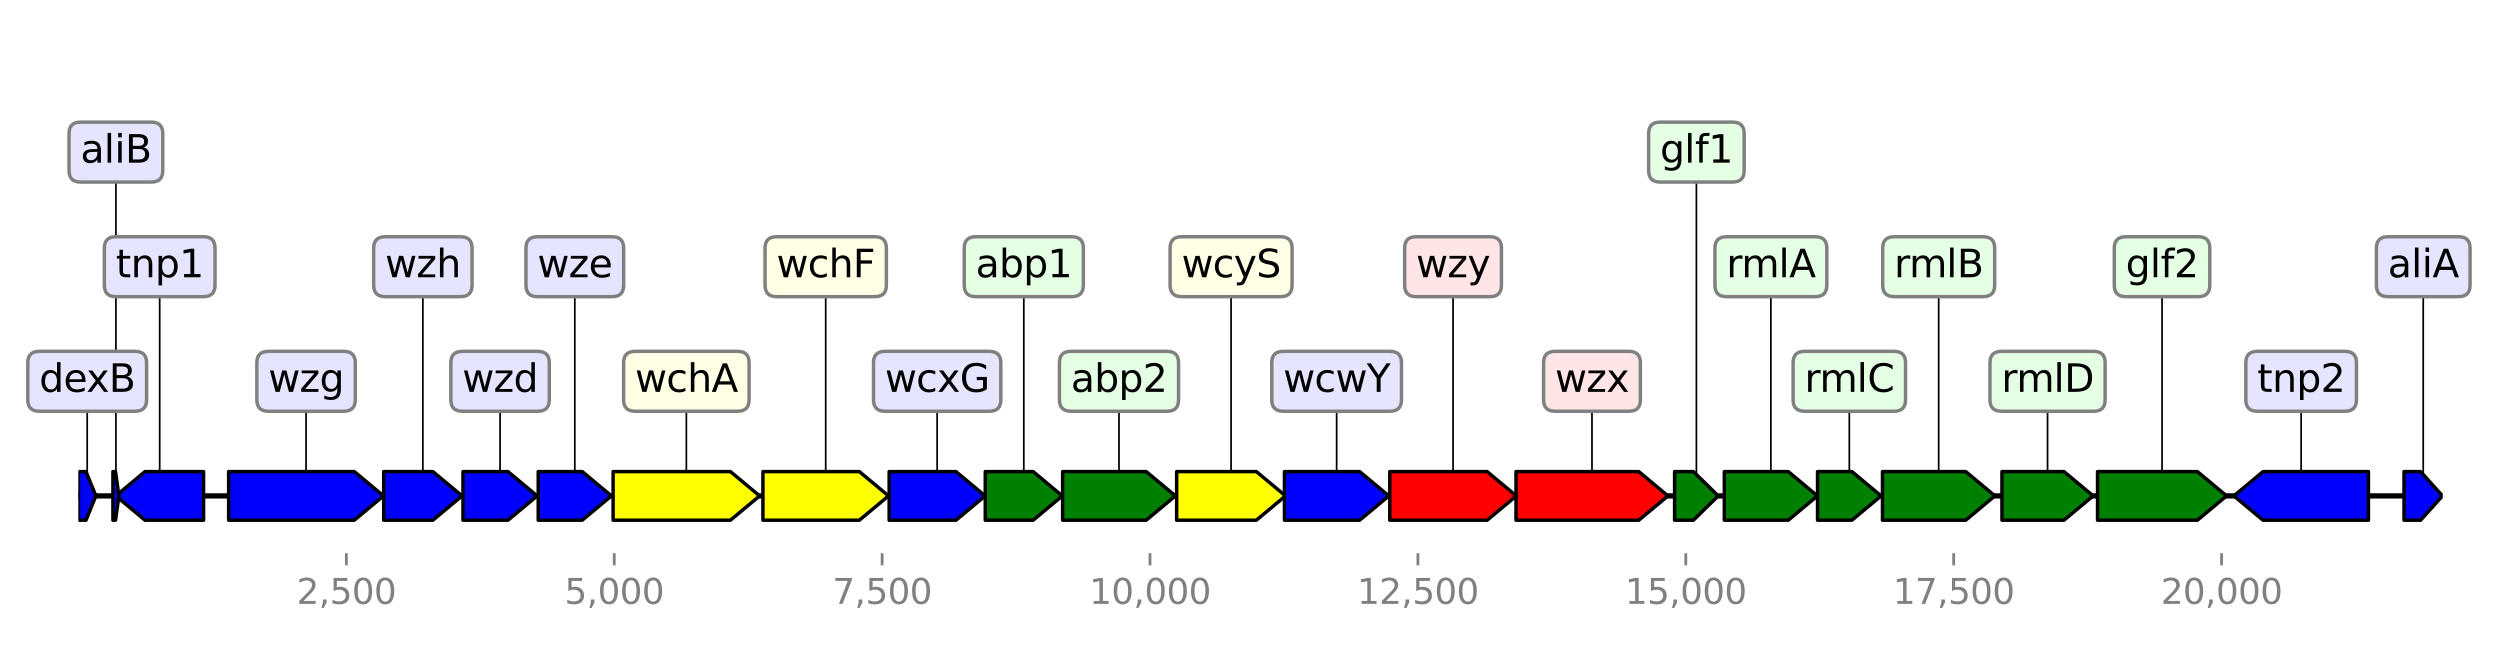 <?xml version="1.0" encoding="utf-8" standalone="no"?>
<!DOCTYPE svg PUBLIC "-//W3C//DTD SVG 1.1//EN"
  "http://www.w3.org/Graphics/SVG/1.1/DTD/svg11.dtd">
<svg height="187.2pt" version="1.1" viewBox="0 0 720 187.2" width="720pt" xmlns="http://www.w3.org/2000/svg" xmlns:xlink="http://www.w3.org/1999/xlink">
 <defs>
  <style type="text/css">*{stroke-linecap:butt;stroke-linejoin:round;}</style>
 </defs>
 <g id="figure_1">
  <g id="patch_1">
   <path d="M 0 187.2 
L 720 187.2 
L 720 0 
L 0 0 
z
" style="fill:#ffffff;"/>
  </g>
  <g id="axes_1">
   <g id="line2d_1">
    <path clip-path="url(#p7dd777d1c7)" d="M 22.604 142.818 
L 703.443 142.818 
" style="fill:none;stroke:#000000;stroke-linecap:square;stroke-width:1.5;"/>
   </g>
   <g id="line2d_2">
    <path clip-path="url(#p7dd777d1c7)" d="M 88.146 109.813 
L 88.146 142.818 
" style="fill:none;stroke:#000000;stroke-linecap:square;stroke-width:0.5;"/>
   </g>
   <g id="line2d_3">
    <path clip-path="url(#p7dd777d1c7)" d="M 458.491 109.813 
L 458.491 142.818 
" style="fill:none;stroke:#000000;stroke-linecap:square;stroke-width:0.5;"/>
   </g>
   <g id="line2d_4">
    <path clip-path="url(#p7dd777d1c7)" d="M 197.671 109.813 
L 197.671 142.818 
" style="fill:none;stroke:#000000;stroke-linecap:square;stroke-width:0.5;"/>
   </g>
   <g id="line2d_5">
    <path clip-path="url(#p7dd777d1c7)" d="M 662.728 109.813 
L 662.728 142.818 
" style="fill:none;stroke:#000000;stroke-linecap:square;stroke-width:0.5;"/>
   </g>
   <g id="line2d_6">
    <path clip-path="url(#p7dd777d1c7)" d="M 622.671 76.809 
L 622.671 142.818 
" style="fill:none;stroke:#000000;stroke-linecap:square;stroke-width:0.5;"/>
   </g>
   <g id="line2d_7">
    <path clip-path="url(#p7dd777d1c7)" d="M 418.48 76.809 
L 418.48 142.818 
" style="fill:none;stroke:#000000;stroke-linecap:square;stroke-width:0.5;"/>
   </g>
   <g id="line2d_8">
    <path clip-path="url(#p7dd777d1c7)" d="M 237.805 76.809 
L 237.805 142.818 
" style="fill:none;stroke:#000000;stroke-linecap:square;stroke-width:0.5;"/>
   </g>
   <g id="line2d_9">
    <path clip-path="url(#p7dd777d1c7)" d="M 322.271 109.813 
L 322.271 142.818 
" style="fill:none;stroke:#000000;stroke-linecap:square;stroke-width:0.5;"/>
   </g>
   <g id="line2d_10">
    <path clip-path="url(#p7dd777d1c7)" d="M 558.341 76.809 
L 558.341 142.818 
" style="fill:none;stroke:#000000;stroke-linecap:square;stroke-width:0.5;"/>
   </g>
   <g id="line2d_11">
    <path clip-path="url(#p7dd777d1c7)" d="M 354.552 76.809 
L 354.552 142.818 
" style="fill:none;stroke:#000000;stroke-linecap:square;stroke-width:0.5;"/>
   </g>
   <g id="line2d_12">
    <path clip-path="url(#p7dd777d1c7)" d="M 384.95 109.813 
L 384.95 142.818 
" style="fill:none;stroke:#000000;stroke-linecap:square;stroke-width:0.5;"/>
   </g>
   <g id="line2d_13">
    <path clip-path="url(#p7dd777d1c7)" d="M 269.901 109.813 
L 269.901 142.818 
" style="fill:none;stroke:#000000;stroke-linecap:square;stroke-width:0.5;"/>
   </g>
   <g id="line2d_14">
    <path clip-path="url(#p7dd777d1c7)" d="M 510.013 76.809 
L 510.013 142.818 
" style="fill:none;stroke:#000000;stroke-linecap:square;stroke-width:0.5;"/>
   </g>
   <g id="line2d_15">
    <path clip-path="url(#p7dd777d1c7)" d="M 589.696 109.813 
L 589.696 142.818 
" style="fill:none;stroke:#000000;stroke-linecap:square;stroke-width:0.5;"/>
   </g>
   <g id="line2d_16">
    <path clip-path="url(#p7dd777d1c7)" d="M 45.99 76.809 
L 45.99 142.818 
" style="fill:none;stroke:#000000;stroke-linecap:square;stroke-width:0.5;"/>
   </g>
   <g id="line2d_17">
    <path clip-path="url(#p7dd777d1c7)" d="M 121.784 76.809 
L 121.784 142.818 
" style="fill:none;stroke:#000000;stroke-linecap:square;stroke-width:0.5;"/>
   </g>
   <g id="line2d_18">
    <path clip-path="url(#p7dd777d1c7)" d="M 294.852 76.809 
L 294.852 142.818 
" style="fill:none;stroke:#000000;stroke-linecap:square;stroke-width:0.5;"/>
   </g>
   <g id="line2d_19">
    <path clip-path="url(#p7dd777d1c7)" d="M 144.019 109.813 
L 144.019 142.818 
" style="fill:none;stroke:#000000;stroke-linecap:square;stroke-width:0.5;"/>
   </g>
   <g id="line2d_20">
    <path clip-path="url(#p7dd777d1c7)" d="M 165.545 76.809 
L 165.545 142.818 
" style="fill:none;stroke:#000000;stroke-linecap:square;stroke-width:0.5;"/>
   </g>
   <g id="line2d_21">
    <path clip-path="url(#p7dd777d1c7)" d="M 532.603 109.813 
L 532.603 142.818 
" style="fill:none;stroke:#000000;stroke-linecap:square;stroke-width:0.5;"/>
   </g>
   <g id="line2d_22">
    <path clip-path="url(#p7dd777d1c7)" d="M 488.565 43.804 
L 488.565 142.818 
" style="fill:none;stroke:#000000;stroke-linecap:square;stroke-width:0.5;"/>
   </g>
   <g id="line2d_23">
    <path clip-path="url(#p7dd777d1c7)" d="M 697.894 76.809 
L 697.894 142.818 
" style="fill:none;stroke:#000000;stroke-linecap:square;stroke-width:0.5;"/>
   </g>
   <g id="line2d_24">
    <path clip-path="url(#p7dd777d1c7)" d="M 25.113 109.813 
L 25.113 142.818 
" style="fill:none;stroke:#000000;stroke-linecap:square;stroke-width:0.5;"/>
   </g>
   <g id="line2d_25">
    <path clip-path="url(#p7dd777d1c7)" d="M 33.383 43.804 
L 33.383 142.818 
" style="fill:none;stroke:#000000;stroke-linecap:square;stroke-width:0.5;"/>
   </g>
   <g id="patch_2">
    <path clip-path="url(#p7dd777d1c7)" d="M 65.849 135.818 
Q 83.945 135.818 102.041 135.818 
L 102.041 135.818 
Q 106.242 139.318 110.443 142.818 
Q 106.242 146.318 102.041 149.818 
L 102.041 149.818 
Q 83.945 149.818 65.849 149.818 
L 65.849 135.818 
z
" style="fill:#0000ff;stroke:#000000;stroke-linecap:round;"/>
   </g>
   <g id="patch_3">
    <path clip-path="url(#p7dd777d1c7)" d="M 436.611 135.818 
Q 454.291 135.818 471.971 135.818 
L 471.971 135.818 
Q 476.171 139.318 480.371 142.818 
Q 476.171 146.318 471.971 149.818 
L 471.971 149.818 
Q 454.291 149.818 436.611 149.818 
L 436.611 135.818 
z
" style="fill:#ff0000;stroke:#000000;stroke-linecap:round;"/>
   </g>
   <g id="patch_4">
    <path clip-path="url(#p7dd777d1c7)" d="M 176.578 135.818 
Q 193.47 135.818 210.362 135.818 
L 210.362 135.818 
Q 214.563 139.318 218.764 142.818 
Q 214.563 146.318 210.362 149.818 
L 210.362 149.818 
Q 193.47 149.818 176.578 149.818 
L 176.578 135.818 
z
" style="fill:#ffff00;stroke:#000000;stroke-linecap:round;"/>
   </g>
   <g id="patch_5">
    <path clip-path="url(#p7dd777d1c7)" d="M 682.109 149.818 
Q 666.927 149.818 651.746 149.818 
L 651.746 149.818 
Q 647.547 146.318 643.347 142.818 
Q 647.547 139.318 651.746 135.818 
L 651.746 135.818 
Q 666.927 135.818 682.109 135.818 
L 682.109 149.818 
z
" style="fill:#0000ff;stroke:#000000;stroke-linecap:round;"/>
   </g>
   <g id="patch_6">
    <path clip-path="url(#p7dd777d1c7)" d="M 604.092 135.818 
Q 618.473 135.818 632.853 135.818 
L 632.853 135.818 
Q 637.051 139.318 641.249 142.818 
Q 637.051 146.318 632.853 149.818 
L 632.853 149.818 
Q 618.473 149.818 604.092 149.818 
L 604.092 135.818 
z
" style="fill:#008000;stroke:#000000;stroke-linecap:round;"/>
   </g>
   <g id="patch_7">
    <path clip-path="url(#p7dd777d1c7)" d="M 400.257 135.818 
Q 414.278 135.818 428.299 135.818 
L 428.299 135.818 
Q 432.501 139.318 436.703 142.818 
Q 432.501 146.318 428.299 149.818 
L 428.299 149.818 
Q 414.278 149.818 400.257 149.818 
L 400.257 135.818 
z
" style="fill:#ff0000;stroke:#000000;stroke-linecap:round;"/>
   </g>
   <g id="patch_8">
    <path clip-path="url(#p7dd777d1c7)" d="M 219.721 135.818 
Q 233.604 135.818 247.488 135.818 
L 247.488 135.818 
Q 251.689 139.318 255.89 142.818 
Q 251.689 146.318 247.488 149.818 
L 247.488 149.818 
Q 233.604 149.818 219.721 149.818 
L 219.721 135.818 
z
" style="fill:#ffff00;stroke:#000000;stroke-linecap:round;"/>
   </g>
   <g id="patch_9">
    <path clip-path="url(#p7dd777d1c7)" d="M 306.039 135.818 
Q 318.073 135.818 330.106 135.818 
L 330.106 135.818 
Q 334.305 139.318 338.504 142.818 
Q 334.305 146.318 330.106 149.818 
L 330.106 149.818 
Q 318.073 149.818 306.039 149.818 
L 306.039 135.818 
z
" style="fill:#008000;stroke:#000000;stroke-linecap:round;"/>
   </g>
   <g id="patch_10">
    <path clip-path="url(#p7dd777d1c7)" d="M 542.155 135.818 
Q 554.143 135.818 566.13 135.818 
L 566.13 135.818 
Q 570.329 139.318 574.528 142.818 
Q 570.329 146.318 566.13 149.818 
L 566.13 149.818 
Q 554.143 149.818 542.155 149.818 
L 542.155 135.818 
z
" style="fill:#008000;stroke:#000000;stroke-linecap:round;"/>
   </g>
   <g id="patch_11">
    <path clip-path="url(#p7dd777d1c7)" d="M 338.875 135.818 
Q 350.351 135.818 361.828 135.818 
L 361.828 135.818 
Q 366.029 139.318 370.229 142.818 
Q 366.029 146.318 361.828 149.818 
L 361.828 149.818 
Q 350.351 149.818 338.875 149.818 
L 338.875 135.818 
z
" style="fill:#ffff00;stroke:#000000;stroke-linecap:round;"/>
   </g>
   <g id="patch_12">
    <path clip-path="url(#p7dd777d1c7)" d="M 369.921 135.818 
Q 380.75 135.818 391.58 135.818 
L 391.58 135.818 
Q 395.78 139.318 399.979 142.818 
Q 395.78 146.318 391.58 149.818 
L 391.58 149.818 
Q 380.75 149.818 369.921 149.818 
L 369.921 135.818 
z
" style="fill:#0000ff;stroke:#000000;stroke-linecap:round;"/>
   </g>
   <g id="patch_13">
    <path clip-path="url(#p7dd777d1c7)" d="M 256.075 135.818 
Q 265.7 135.818 275.325 135.818 
L 275.325 135.818 
Q 279.526 139.318 283.726 142.818 
Q 279.526 146.318 275.325 149.818 
L 275.325 149.818 
Q 265.7 149.818 256.075 149.818 
L 256.075 135.818 
z
" style="fill:#0000ff;stroke:#000000;stroke-linecap:round;"/>
   </g>
   <g id="patch_14">
    <path clip-path="url(#p7dd777d1c7)" d="M 496.604 135.818 
Q 505.815 135.818 515.025 135.818 
L 515.025 135.818 
Q 519.224 139.318 523.422 142.818 
Q 519.224 146.318 515.025 149.818 
L 515.025 149.818 
Q 505.815 149.818 496.604 149.818 
L 496.604 135.818 
z
" style="fill:#008000;stroke:#000000;stroke-linecap:round;"/>
   </g>
   <g id="patch_15">
    <path clip-path="url(#p7dd777d1c7)" d="M 576.565 135.818 
Q 585.495 135.818 594.425 135.818 
L 594.425 135.818 
Q 598.626 139.318 602.827 142.818 
Q 598.626 146.318 594.425 149.818 
L 594.425 149.818 
Q 585.495 149.818 576.565 149.818 
L 576.565 135.818 
z
" style="fill:#008000;stroke:#000000;stroke-linecap:round;"/>
   </g>
   <g id="patch_16">
    <path clip-path="url(#p7dd777d1c7)" d="M 58.628 149.818 
Q 50.191 149.818 41.754 149.818 
L 41.754 149.818 
Q 37.553 146.318 33.353 142.818 
Q 37.553 139.318 41.754 135.818 
L 41.754 135.818 
Q 50.191 135.818 58.628 135.818 
L 58.628 149.818 
z
" style="fill:#0000ff;stroke:#000000;stroke-linecap:round;"/>
   </g>
   <g id="patch_17">
    <path clip-path="url(#p7dd777d1c7)" d="M 110.505 135.818 
Q 117.583 135.818 124.662 135.818 
L 124.662 135.818 
Q 128.863 139.318 133.064 142.818 
Q 128.863 146.318 124.662 149.818 
L 124.662 149.818 
Q 117.583 149.818 110.505 149.818 
L 110.505 135.818 
z
" style="fill:#0000ff;stroke:#000000;stroke-linecap:round;"/>
   </g>
   <g id="patch_18">
    <path clip-path="url(#p7dd777d1c7)" d="M 283.757 135.818 
Q 290.652 135.818 297.547 135.818 
L 297.547 135.818 
Q 301.746 139.318 305.946 142.818 
Q 301.746 146.318 297.547 149.818 
L 297.547 149.818 
Q 290.652 149.818 283.757 149.818 
L 283.757 135.818 
z
" style="fill:#008000;stroke:#000000;stroke-linecap:round;"/>
   </g>
   <g id="patch_19">
    <path clip-path="url(#p7dd777d1c7)" d="M 133.342 135.818 
Q 139.818 135.818 146.295 135.818 
L 146.295 135.818 
Q 150.496 139.318 154.697 142.818 
Q 150.496 146.318 146.295 149.818 
L 146.295 149.818 
Q 139.818 149.818 133.342 149.818 
L 133.342 135.818 
z
" style="fill:#0000ff;stroke:#000000;stroke-linecap:round;"/>
   </g>
   <g id="patch_20">
    <path clip-path="url(#p7dd777d1c7)" d="M 155.006 135.818 
Q 161.344 135.818 167.683 135.818 
L 167.683 135.818 
Q 171.883 139.318 176.084 142.818 
Q 171.883 146.318 167.683 149.818 
L 167.683 149.818 
Q 161.344 149.818 155.006 149.818 
L 155.006 135.818 
z
" style="fill:#0000ff;stroke:#000000;stroke-linecap:round;"/>
   </g>
   <g id="patch_21">
    <path clip-path="url(#p7dd777d1c7)" d="M 523.453 135.818 
Q 528.401 135.818 533.349 135.818 
L 533.349 135.818 
Q 537.552 139.318 541.754 142.818 
Q 537.552 146.318 533.349 149.818 
L 533.349 149.818 
Q 528.401 149.818 523.453 149.818 
L 523.453 135.818 
z
" style="fill:#008000;stroke:#000000;stroke-linecap:round;"/>
   </g>
   <g id="patch_22">
    <path clip-path="url(#p7dd777d1c7)" d="M 482.285 135.818 
Q 484.991 135.818 487.697 135.818 
L 487.697 135.818 
Q 491.271 139.318 494.845 142.818 
Q 491.271 146.318 487.697 149.818 
L 487.697 149.818 
Q 484.991 149.818 482.285 149.818 
L 482.285 135.818 
z
" style="fill:#008000;stroke:#000000;stroke-linecap:round;"/>
   </g>
   <g id="patch_23">
    <path clip-path="url(#p7dd777d1c7)" d="M 692.354 135.818 
Q 694.741 135.818 697.128 135.818 
L 697.128 135.818 
Q 700.281 139.318 703.433 142.818 
Q 700.281 146.318 697.128 149.818 
L 697.128 149.818 
Q 694.741 149.818 692.354 149.818 
L 692.354 135.818 
z
" style="fill:#0000ff;stroke:#000000;stroke-linecap:round;"/>
   </g>
   <g id="patch_24">
    <path clip-path="url(#p7dd777d1c7)" d="M 22.613 135.818 
Q 23.689 135.818 24.766 135.818 
L 24.766 135.818 
Q 26.189 139.318 27.612 142.818 
Q 26.189 146.318 24.766 149.818 
L 24.766 149.818 
Q 23.689 149.818 22.613 149.818 
L 22.613 135.818 
z
" style="fill:#0000ff;stroke:#000000;stroke-linecap:round;"/>
   </g>
   <g id="patch_25">
    <path clip-path="url(#p7dd777d1c7)" d="M 32.519 135.818 
Q 32.892 135.818 33.265 135.818 
L 33.265 135.818 
Q 33.756 139.318 34.247 142.818 
Q 33.756 146.318 33.265 149.818 
L 33.265 149.818 
Q 32.892 149.818 32.519 149.818 
L 32.519 135.818 
z
" style="fill:#0000ff;stroke:#000000;stroke-linecap:round;"/>
   </g>
   <g id="matplotlib.axis_1">
    <g id="xtick_1">
     <g id="line2d_26">
      <defs>
       <path d="M 0 0 
L 0 3.5 
" id="me1681e79aa" style="stroke:#808080;stroke-width:0.8;"/>
      </defs>
      <g>
       <use style="fill:#808080;stroke:#808080;stroke-width:0.8;" x="99.75" xlink:href="#me1681e79aa" y="159.32"/>
      </g>
     </g>
     <g id="text_1">
      <!-- 2,500 -->
      <g style="fill:#808080;" transform="translate(85.435 173.918)scale(0.1 -0.1)">
       <defs>
        <path d="M 1228 531 
L 3431 531 
L 3431 0 
L 469 0 
L 469 531 
Q 828 903 1448 1529 
Q 2069 2156 2228 2338 
Q 2531 2678 2651 2914 
Q 2772 3150 2772 3378 
Q 2772 3750 2511 3984 
Q 2250 4219 1831 4219 
Q 1534 4219 1204 4116 
Q 875 4013 500 3803 
L 500 4441 
Q 881 4594 1212 4672 
Q 1544 4750 1819 4750 
Q 2544 4750 2975 4387 
Q 3406 4025 3406 3419 
Q 3406 3131 3298 2873 
Q 3191 2616 2906 2266 
Q 2828 2175 2409 1742 
Q 1991 1309 1228 531 
z
" id="DejaVuSans-32" transform="scale(0.016)"/>
        <path d="M 750 794 
L 1409 794 
L 1409 256 
L 897 -744 
L 494 -744 
L 750 256 
L 750 794 
z
" id="DejaVuSans-2c" transform="scale(0.016)"/>
        <path d="M 691 4666 
L 3169 4666 
L 3169 4134 
L 1269 4134 
L 1269 2991 
Q 1406 3038 1543 3061 
Q 1681 3084 1819 3084 
Q 2600 3084 3056 2656 
Q 3513 2228 3513 1497 
Q 3513 744 3044 326 
Q 2575 -91 1722 -91 
Q 1428 -91 1123 -41 
Q 819 9 494 109 
L 494 744 
Q 775 591 1075 516 
Q 1375 441 1709 441 
Q 2250 441 2565 725 
Q 2881 1009 2881 1497 
Q 2881 1984 2565 2268 
Q 2250 2553 1709 2553 
Q 1456 2553 1204 2497 
Q 953 2441 691 2322 
L 691 4666 
z
" id="DejaVuSans-35" transform="scale(0.016)"/>
        <path d="M 2034 4250 
Q 1547 4250 1301 3770 
Q 1056 3291 1056 2328 
Q 1056 1369 1301 889 
Q 1547 409 2034 409 
Q 2525 409 2770 889 
Q 3016 1369 3016 2328 
Q 3016 3291 2770 3770 
Q 2525 4250 2034 4250 
z
M 2034 4750 
Q 2819 4750 3233 4129 
Q 3647 3509 3647 2328 
Q 3647 1150 3233 529 
Q 2819 -91 2034 -91 
Q 1250 -91 836 529 
Q 422 1150 422 2328 
Q 422 3509 836 4129 
Q 1250 4750 2034 4750 
z
" id="DejaVuSans-30" transform="scale(0.016)"/>
       </defs>
       <use xlink:href="#DejaVuSans-32"/>
       <use x="63.623" xlink:href="#DejaVuSans-2c"/>
       <use x="95.41" xlink:href="#DejaVuSans-35"/>
       <use x="159.033" xlink:href="#DejaVuSans-30"/>
       <use x="222.656" xlink:href="#DejaVuSans-30"/>
      </g>
     </g>
    </g>
    <g id="xtick_2">
     <g id="line2d_27">
      <g>
       <use style="fill:#808080;stroke:#808080;stroke-width:0.8;" x="176.902" xlink:href="#me1681e79aa" y="159.32"/>
      </g>
     </g>
     <g id="text_2">
      <!-- 5,000 -->
      <g style="fill:#808080;" transform="translate(162.588 173.918)scale(0.1 -0.1)">
       <use xlink:href="#DejaVuSans-35"/>
       <use x="63.623" xlink:href="#DejaVuSans-2c"/>
       <use x="95.41" xlink:href="#DejaVuSans-30"/>
       <use x="159.033" xlink:href="#DejaVuSans-30"/>
       <use x="222.656" xlink:href="#DejaVuSans-30"/>
      </g>
     </g>
    </g>
    <g id="xtick_3">
     <g id="line2d_28">
      <g>
       <use style="fill:#808080;stroke:#808080;stroke-width:0.8;" x="254.054" xlink:href="#me1681e79aa" y="159.32"/>
      </g>
     </g>
     <g id="text_3">
      <!-- 7,500 -->
      <g style="fill:#808080;" transform="translate(239.74 173.918)scale(0.1 -0.1)">
       <defs>
        <path d="M 525 4666 
L 3525 4666 
L 3525 4397 
L 1831 0 
L 1172 0 
L 2766 4134 
L 525 4134 
L 525 4666 
z
" id="DejaVuSans-37" transform="scale(0.016)"/>
       </defs>
       <use xlink:href="#DejaVuSans-37"/>
       <use x="63.623" xlink:href="#DejaVuSans-2c"/>
       <use x="95.41" xlink:href="#DejaVuSans-35"/>
       <use x="159.033" xlink:href="#DejaVuSans-30"/>
       <use x="222.656" xlink:href="#DejaVuSans-30"/>
      </g>
     </g>
    </g>
    <g id="xtick_4">
     <g id="line2d_29">
      <g>
       <use style="fill:#808080;stroke:#808080;stroke-width:0.8;" x="331.206" xlink:href="#me1681e79aa" y="159.32"/>
      </g>
     </g>
     <g id="text_4">
      <!-- 10,000 -->
      <g style="fill:#808080;" transform="translate(313.71 173.918)scale(0.1 -0.1)">
       <defs>
        <path d="M 794 531 
L 1825 531 
L 1825 4091 
L 703 3866 
L 703 4441 
L 1819 4666 
L 2450 4666 
L 2450 531 
L 3481 531 
L 3481 0 
L 794 0 
L 794 531 
z
" id="DejaVuSans-31" transform="scale(0.016)"/>
       </defs>
       <use xlink:href="#DejaVuSans-31"/>
       <use x="63.623" xlink:href="#DejaVuSans-30"/>
       <use x="127.246" xlink:href="#DejaVuSans-2c"/>
       <use x="159.033" xlink:href="#DejaVuSans-30"/>
       <use x="222.656" xlink:href="#DejaVuSans-30"/>
       <use x="286.279" xlink:href="#DejaVuSans-30"/>
      </g>
     </g>
    </g>
    <g id="xtick_5">
     <g id="line2d_30">
      <g>
       <use style="fill:#808080;stroke:#808080;stroke-width:0.8;" x="408.358" xlink:href="#me1681e79aa" y="159.32"/>
      </g>
     </g>
     <g id="text_5">
      <!-- 12,500 -->
      <g style="fill:#808080;" transform="translate(390.862 173.918)scale(0.1 -0.1)">
       <use xlink:href="#DejaVuSans-31"/>
       <use x="63.623" xlink:href="#DejaVuSans-32"/>
       <use x="127.246" xlink:href="#DejaVuSans-2c"/>
       <use x="159.033" xlink:href="#DejaVuSans-35"/>
       <use x="222.656" xlink:href="#DejaVuSans-30"/>
       <use x="286.279" xlink:href="#DejaVuSans-30"/>
      </g>
     </g>
    </g>
    <g id="xtick_6">
     <g id="line2d_31">
      <g>
       <use style="fill:#808080;stroke:#808080;stroke-width:0.8;" x="485.51" xlink:href="#me1681e79aa" y="159.32"/>
      </g>
     </g>
     <g id="text_6">
      <!-- 15,000 -->
      <g style="fill:#808080;" transform="translate(468.014 173.918)scale(0.1 -0.1)">
       <use xlink:href="#DejaVuSans-31"/>
       <use x="63.623" xlink:href="#DejaVuSans-35"/>
       <use x="127.246" xlink:href="#DejaVuSans-2c"/>
       <use x="159.033" xlink:href="#DejaVuSans-30"/>
       <use x="222.656" xlink:href="#DejaVuSans-30"/>
       <use x="286.279" xlink:href="#DejaVuSans-30"/>
      </g>
     </g>
    </g>
    <g id="xtick_7">
     <g id="line2d_32">
      <g>
       <use style="fill:#808080;stroke:#808080;stroke-width:0.8;" x="562.662" xlink:href="#me1681e79aa" y="159.32"/>
      </g>
     </g>
     <g id="text_7">
      <!-- 17,500 -->
      <g style="fill:#808080;" transform="translate(545.166 173.918)scale(0.1 -0.1)">
       <use xlink:href="#DejaVuSans-31"/>
       <use x="63.623" xlink:href="#DejaVuSans-37"/>
       <use x="127.246" xlink:href="#DejaVuSans-2c"/>
       <use x="159.033" xlink:href="#DejaVuSans-35"/>
       <use x="222.656" xlink:href="#DejaVuSans-30"/>
       <use x="286.279" xlink:href="#DejaVuSans-30"/>
      </g>
     </g>
    </g>
    <g id="xtick_8">
     <g id="line2d_33">
      <g>
       <use style="fill:#808080;stroke:#808080;stroke-width:0.8;" x="639.814" xlink:href="#me1681e79aa" y="159.32"/>
      </g>
     </g>
     <g id="text_8">
      <!-- 20,000 -->
      <g style="fill:#808080;" transform="translate(622.319 173.918)scale(0.1 -0.1)">
       <use xlink:href="#DejaVuSans-32"/>
       <use x="63.623" xlink:href="#DejaVuSans-30"/>
       <use x="127.246" xlink:href="#DejaVuSans-2c"/>
       <use x="159.033" xlink:href="#DejaVuSans-30"/>
       <use x="222.656" xlink:href="#DejaVuSans-30"/>
       <use x="286.279" xlink:href="#DejaVuSans-30"/>
      </g>
     </g>
    </g>
   </g>
   <g id="linkto_wzg">
    <g id="patch_26">
     <a xlink:href="wzg">
      <path d="M 77.27 118.436 
L 99.022 118.436 
Q 102.322 118.436 102.322 115.136 
L 102.322 104.49 
Q 102.322 101.19 99.022 101.19 
L 77.27 101.19 
Q 73.97 101.19 73.97 104.49 
L 73.97 115.136 
Q 73.97 118.436 77.27 118.436 
z
" style="fill:#e5e5ff;stroke:#808080;stroke-linejoin:miter;"/>
     </a>
    </g>
    <!-- wzg -->
    <g transform="translate(77.27 112.849)scale(0.11 -0.11)">
     <defs>
      <path d="M 269 3500 
L 844 3500 
L 1563 769 
L 2278 3500 
L 2956 3500 
L 3675 769 
L 4391 3500 
L 4966 3500 
L 4050 0 
L 3372 0 
L 2619 2869 
L 1863 0 
L 1184 0 
L 269 3500 
z
" id="DejaVuSans-77" transform="scale(0.016)"/>
      <path d="M 353 3500 
L 3084 3500 
L 3084 2975 
L 922 459 
L 3084 459 
L 3084 0 
L 275 0 
L 275 525 
L 2438 3041 
L 353 3041 
L 353 3500 
z
" id="DejaVuSans-7a" transform="scale(0.016)"/>
      <path d="M 2906 1791 
Q 2906 2416 2648 2759 
Q 2391 3103 1925 3103 
Q 1463 3103 1205 2759 
Q 947 2416 947 1791 
Q 947 1169 1205 825 
Q 1463 481 1925 481 
Q 2391 481 2648 825 
Q 2906 1169 2906 1791 
z
M 3481 434 
Q 3481 -459 3084 -895 
Q 2688 -1331 1869 -1331 
Q 1566 -1331 1297 -1286 
Q 1028 -1241 775 -1147 
L 775 -588 
Q 1028 -725 1275 -790 
Q 1522 -856 1778 -856 
Q 2344 -856 2625 -561 
Q 2906 -266 2906 331 
L 2906 616 
Q 2728 306 2450 153 
Q 2172 0 1784 0 
Q 1141 0 747 490 
Q 353 981 353 1791 
Q 353 2603 747 3093 
Q 1141 3584 1784 3584 
Q 2172 3584 2450 3431 
Q 2728 3278 2906 2969 
L 2906 3500 
L 3481 3500 
L 3481 434 
z
" id="DejaVuSans-67" transform="scale(0.016)"/>
     </defs>
     <use xlink:href="#DejaVuSans-77"/>
     <use x="81.787" xlink:href="#DejaVuSans-7a"/>
     <use x="134.277" xlink:href="#DejaVuSans-67"/>
    </g>
   </g>
   <g id="linkto_wzx">
    <g id="patch_27">
     <a xlink:href="wzx">
      <path d="M 447.851 118.436 
L 469.131 118.436 
Q 472.431 118.436 472.431 115.136 
L 472.431 104.49 
Q 472.431 101.19 469.131 101.19 
L 447.851 101.19 
Q 444.551 101.19 444.551 104.49 
L 444.551 115.136 
Q 444.551 118.436 447.851 118.436 
z
" style="fill:#ffe5e5;stroke:#808080;stroke-linejoin:miter;"/>
     </a>
    </g>
    <!-- wzx -->
    <g transform="translate(447.851 112.849)scale(0.11 -0.11)">
     <defs>
      <path d="M 3513 3500 
L 2247 1797 
L 3578 0 
L 2900 0 
L 1881 1375 
L 863 0 
L 184 0 
L 1544 1831 
L 300 3500 
L 978 3500 
L 1906 2253 
L 2834 3500 
L 3513 3500 
z
" id="DejaVuSans-78" transform="scale(0.016)"/>
     </defs>
     <use xlink:href="#DejaVuSans-77"/>
     <use x="81.787" xlink:href="#DejaVuSans-7a"/>
     <use x="134.277" xlink:href="#DejaVuSans-78"/>
    </g>
   </g>
   <g id="linkto_wchA">
    <g id="patch_28">
     <a xlink:href="wchA">
      <path d="M 182.901 118.436 
L 212.441 118.436 
Q 215.741 118.436 215.741 115.136 
L 215.741 104.49 
Q 215.741 101.19 212.441 101.19 
L 182.901 101.19 
Q 179.601 101.19 179.601 104.49 
L 179.601 115.136 
Q 179.601 118.436 182.901 118.436 
z
" style="fill:#ffffe5;stroke:#808080;stroke-linejoin:miter;"/>
     </a>
    </g>
    <!-- wchA -->
    <g transform="translate(182.901 112.849)scale(0.11 -0.11)">
     <defs>
      <path d="M 3122 3366 
L 3122 2828 
Q 2878 2963 2633 3030 
Q 2388 3097 2138 3097 
Q 1578 3097 1268 2742 
Q 959 2388 959 1747 
Q 959 1106 1268 751 
Q 1578 397 2138 397 
Q 2388 397 2633 464 
Q 2878 531 3122 666 
L 3122 134 
Q 2881 22 2623 -34 
Q 2366 -91 2075 -91 
Q 1284 -91 818 406 
Q 353 903 353 1747 
Q 353 2603 823 3093 
Q 1294 3584 2113 3584 
Q 2378 3584 2631 3529 
Q 2884 3475 3122 3366 
z
" id="DejaVuSans-63" transform="scale(0.016)"/>
      <path d="M 3513 2113 
L 3513 0 
L 2938 0 
L 2938 2094 
Q 2938 2591 2744 2837 
Q 2550 3084 2163 3084 
Q 1697 3084 1428 2787 
Q 1159 2491 1159 1978 
L 1159 0 
L 581 0 
L 581 4863 
L 1159 4863 
L 1159 2956 
Q 1366 3272 1645 3428 
Q 1925 3584 2291 3584 
Q 2894 3584 3203 3211 
Q 3513 2838 3513 2113 
z
" id="DejaVuSans-68" transform="scale(0.016)"/>
      <path d="M 2188 4044 
L 1331 1722 
L 3047 1722 
L 2188 4044 
z
M 1831 4666 
L 2547 4666 
L 4325 0 
L 3669 0 
L 3244 1197 
L 1141 1197 
L 716 0 
L 50 0 
L 1831 4666 
z
" id="DejaVuSans-41" transform="scale(0.016)"/>
     </defs>
     <use xlink:href="#DejaVuSans-77"/>
     <use x="81.787" xlink:href="#DejaVuSans-63"/>
     <use x="136.768" xlink:href="#DejaVuSans-68"/>
     <use x="200.146" xlink:href="#DejaVuSans-41"/>
    </g>
   </g>
   <g id="linkto_tnp2">
    <g id="patch_29">
     <a xlink:href="tnp2">
      <path d="M 650.095 118.436 
L 675.361 118.436 
Q 678.661 118.436 678.661 115.136 
L 678.661 104.49 
Q 678.661 101.19 675.361 101.19 
L 650.095 101.19 
Q 646.795 101.19 646.795 104.49 
L 646.795 115.136 
Q 646.795 118.436 650.095 118.436 
z
" style="fill:#e5e5ff;stroke:#808080;stroke-linejoin:miter;"/>
     </a>
    </g>
    <!-- tnp2 -->
    <g transform="translate(650.095 112.849)scale(0.11 -0.11)">
     <defs>
      <path d="M 1172 4494 
L 1172 3500 
L 2356 3500 
L 2356 3053 
L 1172 3053 
L 1172 1153 
Q 1172 725 1289 603 
Q 1406 481 1766 481 
L 2356 481 
L 2356 0 
L 1766 0 
Q 1100 0 847 248 
Q 594 497 594 1153 
L 594 3053 
L 172 3053 
L 172 3500 
L 594 3500 
L 594 4494 
L 1172 4494 
z
" id="DejaVuSans-74" transform="scale(0.016)"/>
      <path d="M 3513 2113 
L 3513 0 
L 2938 0 
L 2938 2094 
Q 2938 2591 2744 2837 
Q 2550 3084 2163 3084 
Q 1697 3084 1428 2787 
Q 1159 2491 1159 1978 
L 1159 0 
L 581 0 
L 581 3500 
L 1159 3500 
L 1159 2956 
Q 1366 3272 1645 3428 
Q 1925 3584 2291 3584 
Q 2894 3584 3203 3211 
Q 3513 2838 3513 2113 
z
" id="DejaVuSans-6e" transform="scale(0.016)"/>
      <path d="M 1159 525 
L 1159 -1331 
L 581 -1331 
L 581 3500 
L 1159 3500 
L 1159 2969 
Q 1341 3281 1617 3432 
Q 1894 3584 2278 3584 
Q 2916 3584 3314 3078 
Q 3713 2572 3713 1747 
Q 3713 922 3314 415 
Q 2916 -91 2278 -91 
Q 1894 -91 1617 61 
Q 1341 213 1159 525 
z
M 3116 1747 
Q 3116 2381 2855 2742 
Q 2594 3103 2138 3103 
Q 1681 3103 1420 2742 
Q 1159 2381 1159 1747 
Q 1159 1113 1420 752 
Q 1681 391 2138 391 
Q 2594 391 2855 752 
Q 3116 1113 3116 1747 
z
" id="DejaVuSans-70" transform="scale(0.016)"/>
     </defs>
     <use xlink:href="#DejaVuSans-74"/>
     <use x="39.209" xlink:href="#DejaVuSans-6e"/>
     <use x="102.588" xlink:href="#DejaVuSans-70"/>
     <use x="166.064" xlink:href="#DejaVuSans-32"/>
    </g>
   </g>
   <g id="linkto_glf2">
    <g id="patch_30">
     <a xlink:href="glf2">
      <path d="M 612.215 85.432 
L 633.126 85.432 
Q 636.426 85.432 636.426 82.132 
L 636.426 71.486 
Q 636.426 68.186 633.126 68.186 
L 612.215 68.186 
Q 608.915 68.186 608.915 71.486 
L 608.915 82.132 
Q 608.915 85.432 612.215 85.432 
z
" style="fill:#e5ffe5;stroke:#808080;stroke-linejoin:miter;"/>
     </a>
    </g>
    <!-- glf2 -->
    <g transform="translate(612.215 79.844)scale(0.11 -0.11)">
     <defs>
      <path d="M 603 4863 
L 1178 4863 
L 1178 0 
L 603 0 
L 603 4863 
z
" id="DejaVuSans-6c" transform="scale(0.016)"/>
      <path d="M 2375 4863 
L 2375 4384 
L 1825 4384 
Q 1516 4384 1395 4259 
Q 1275 4134 1275 3809 
L 1275 3500 
L 2222 3500 
L 2222 3053 
L 1275 3053 
L 1275 0 
L 697 0 
L 697 3053 
L 147 3053 
L 147 3500 
L 697 3500 
L 697 3744 
Q 697 4328 969 4595 
Q 1241 4863 1831 4863 
L 2375 4863 
z
" id="DejaVuSans-66" transform="scale(0.016)"/>
     </defs>
     <use xlink:href="#DejaVuSans-67"/>
     <use x="63.477" xlink:href="#DejaVuSans-6c"/>
     <use x="91.26" xlink:href="#DejaVuSans-66"/>
     <use x="126.465" xlink:href="#DejaVuSans-32"/>
    </g>
   </g>
   <g id="linkto_wzy">
    <g id="patch_31">
     <a xlink:href="wzy">
      <path d="M 407.84 85.432 
L 429.12 85.432 
Q 432.42 85.432 432.42 82.132 
L 432.42 71.486 
Q 432.42 68.186 429.12 68.186 
L 407.84 68.186 
Q 404.54 68.186 404.54 71.486 
L 404.54 82.132 
Q 404.54 85.432 407.84 85.432 
z
" style="fill:#ffe5e5;stroke:#808080;stroke-linejoin:miter;"/>
     </a>
    </g>
    <!-- wzy -->
    <g transform="translate(407.84 79.844)scale(0.11 -0.11)">
     <defs>
      <path d="M 2059 -325 
Q 1816 -950 1584 -1140 
Q 1353 -1331 966 -1331 
L 506 -1331 
L 506 -850 
L 844 -850 
Q 1081 -850 1212 -737 
Q 1344 -625 1503 -206 
L 1606 56 
L 191 3500 
L 800 3500 
L 1894 763 
L 2988 3500 
L 3597 3500 
L 2059 -325 
z
" id="DejaVuSans-79" transform="scale(0.016)"/>
     </defs>
     <use xlink:href="#DejaVuSans-77"/>
     <use x="81.787" xlink:href="#DejaVuSans-7a"/>
     <use x="134.277" xlink:href="#DejaVuSans-79"/>
    </g>
   </g>
   <g id="linkto_wchF">
    <g id="patch_32">
     <a xlink:href="wchF">
      <path d="M 223.634 85.432 
L 251.977 85.432 
Q 255.277 85.432 255.277 82.132 
L 255.277 71.486 
Q 255.277 68.186 251.977 68.186 
L 223.634 68.186 
Q 220.334 68.186 220.334 71.486 
L 220.334 82.132 
Q 220.334 85.432 223.634 85.432 
z
" style="fill:#ffffe5;stroke:#808080;stroke-linejoin:miter;"/>
     </a>
    </g>
    <!-- wchF -->
    <g transform="translate(223.634 79.844)scale(0.11 -0.11)">
     <defs>
      <path d="M 628 4666 
L 3309 4666 
L 3309 4134 
L 1259 4134 
L 1259 2759 
L 3109 2759 
L 3109 2228 
L 1259 2228 
L 1259 0 
L 628 0 
L 628 4666 
z
" id="DejaVuSans-46" transform="scale(0.016)"/>
     </defs>
     <use xlink:href="#DejaVuSans-77"/>
     <use x="81.787" xlink:href="#DejaVuSans-63"/>
     <use x="136.768" xlink:href="#DejaVuSans-68"/>
     <use x="200.146" xlink:href="#DejaVuSans-46"/>
    </g>
   </g>
   <g id="linkto_abp2">
    <g id="patch_33">
     <a xlink:href="abp2">
      <path d="M 308.418 118.436 
L 336.125 118.436 
Q 339.425 118.436 339.425 115.136 
L 339.425 104.49 
Q 339.425 101.19 336.125 101.19 
L 308.418 101.19 
Q 305.118 101.19 305.118 104.49 
L 305.118 115.136 
Q 305.118 118.436 308.418 118.436 
z
" style="fill:#e5ffe5;stroke:#808080;stroke-linejoin:miter;"/>
     </a>
    </g>
    <!-- abp2 -->
    <g transform="translate(308.418 112.849)scale(0.11 -0.11)">
     <defs>
      <path d="M 2194 1759 
Q 1497 1759 1228 1600 
Q 959 1441 959 1056 
Q 959 750 1161 570 
Q 1363 391 1709 391 
Q 2188 391 2477 730 
Q 2766 1069 2766 1631 
L 2766 1759 
L 2194 1759 
z
M 3341 1997 
L 3341 0 
L 2766 0 
L 2766 531 
Q 2569 213 2275 61 
Q 1981 -91 1556 -91 
Q 1019 -91 701 211 
Q 384 513 384 1019 
Q 384 1609 779 1909 
Q 1175 2209 1959 2209 
L 2766 2209 
L 2766 2266 
Q 2766 2663 2505 2880 
Q 2244 3097 1772 3097 
Q 1472 3097 1187 3025 
Q 903 2953 641 2809 
L 641 3341 
Q 956 3463 1253 3523 
Q 1550 3584 1831 3584 
Q 2591 3584 2966 3190 
Q 3341 2797 3341 1997 
z
" id="DejaVuSans-61" transform="scale(0.016)"/>
      <path d="M 3116 1747 
Q 3116 2381 2855 2742 
Q 2594 3103 2138 3103 
Q 1681 3103 1420 2742 
Q 1159 2381 1159 1747 
Q 1159 1113 1420 752 
Q 1681 391 2138 391 
Q 2594 391 2855 752 
Q 3116 1113 3116 1747 
z
M 1159 2969 
Q 1341 3281 1617 3432 
Q 1894 3584 2278 3584 
Q 2916 3584 3314 3078 
Q 3713 2572 3713 1747 
Q 3713 922 3314 415 
Q 2916 -91 2278 -91 
Q 1894 -91 1617 61 
Q 1341 213 1159 525 
L 1159 0 
L 581 0 
L 581 4863 
L 1159 4863 
L 1159 2969 
z
" id="DejaVuSans-62" transform="scale(0.016)"/>
     </defs>
     <use xlink:href="#DejaVuSans-61"/>
     <use x="61.279" xlink:href="#DejaVuSans-62"/>
     <use x="124.756" xlink:href="#DejaVuSans-70"/>
     <use x="188.232" xlink:href="#DejaVuSans-32"/>
    </g>
   </g>
   <g id="linkto_rmlB">
    <g id="patch_34">
     <a xlink:href="rmlB">
      <path d="M 545.518 85.432 
L 571.165 85.432 
Q 574.465 85.432 574.465 82.132 
L 574.465 71.486 
Q 574.465 68.186 571.165 68.186 
L 545.518 68.186 
Q 542.218 68.186 542.218 71.486 
L 542.218 82.132 
Q 542.218 85.432 545.518 85.432 
z
" style="fill:#e5ffe5;stroke:#808080;stroke-linejoin:miter;"/>
     </a>
    </g>
    <!-- rmlB -->
    <g transform="translate(545.518 79.844)scale(0.11 -0.11)">
     <defs>
      <path d="M 2631 2963 
Q 2534 3019 2420 3045 
Q 2306 3072 2169 3072 
Q 1681 3072 1420 2755 
Q 1159 2438 1159 1844 
L 1159 0 
L 581 0 
L 581 3500 
L 1159 3500 
L 1159 2956 
Q 1341 3275 1631 3429 
Q 1922 3584 2338 3584 
Q 2397 3584 2469 3576 
Q 2541 3569 2628 3553 
L 2631 2963 
z
" id="DejaVuSans-72" transform="scale(0.016)"/>
      <path d="M 3328 2828 
Q 3544 3216 3844 3400 
Q 4144 3584 4550 3584 
Q 5097 3584 5394 3201 
Q 5691 2819 5691 2113 
L 5691 0 
L 5113 0 
L 5113 2094 
Q 5113 2597 4934 2840 
Q 4756 3084 4391 3084 
Q 3944 3084 3684 2787 
Q 3425 2491 3425 1978 
L 3425 0 
L 2847 0 
L 2847 2094 
Q 2847 2600 2669 2842 
Q 2491 3084 2119 3084 
Q 1678 3084 1418 2786 
Q 1159 2488 1159 1978 
L 1159 0 
L 581 0 
L 581 3500 
L 1159 3500 
L 1159 2956 
Q 1356 3278 1631 3431 
Q 1906 3584 2284 3584 
Q 2666 3584 2933 3390 
Q 3200 3197 3328 2828 
z
" id="DejaVuSans-6d" transform="scale(0.016)"/>
      <path d="M 1259 2228 
L 1259 519 
L 2272 519 
Q 2781 519 3026 730 
Q 3272 941 3272 1375 
Q 3272 1813 3026 2020 
Q 2781 2228 2272 2228 
L 1259 2228 
z
M 1259 4147 
L 1259 2741 
L 2194 2741 
Q 2656 2741 2882 2914 
Q 3109 3088 3109 3444 
Q 3109 3797 2882 3972 
Q 2656 4147 2194 4147 
L 1259 4147 
z
M 628 4666 
L 2241 4666 
Q 2963 4666 3353 4366 
Q 3744 4066 3744 3513 
Q 3744 3084 3544 2831 
Q 3344 2578 2956 2516 
Q 3422 2416 3680 2098 
Q 3938 1781 3938 1306 
Q 3938 681 3513 340 
Q 3088 0 2303 0 
L 628 0 
L 628 4666 
z
" id="DejaVuSans-42" transform="scale(0.016)"/>
     </defs>
     <use xlink:href="#DejaVuSans-72"/>
     <use x="39.363" xlink:href="#DejaVuSans-6d"/>
     <use x="136.775" xlink:href="#DejaVuSans-6c"/>
     <use x="164.559" xlink:href="#DejaVuSans-42"/>
    </g>
   </g>
   <g id="linkto_wcyS">
    <g id="patch_35">
     <a xlink:href="wcyS">
      <path d="M 340.283 85.432 
L 368.821 85.432 
Q 372.121 85.432 372.121 82.132 
L 372.121 71.486 
Q 372.121 68.186 368.821 68.186 
L 340.283 68.186 
Q 336.983 68.186 336.983 71.486 
L 336.983 82.132 
Q 336.983 85.432 340.283 85.432 
z
" style="fill:#ffffe5;stroke:#808080;stroke-linejoin:miter;"/>
     </a>
    </g>
    <!-- wcyS -->
    <g transform="translate(340.283 79.844)scale(0.11 -0.11)">
     <defs>
      <path d="M 3425 4513 
L 3425 3897 
Q 3066 4069 2747 4153 
Q 2428 4238 2131 4238 
Q 1616 4238 1336 4038 
Q 1056 3838 1056 3469 
Q 1056 3159 1242 3001 
Q 1428 2844 1947 2747 
L 2328 2669 
Q 3034 2534 3370 2195 
Q 3706 1856 3706 1288 
Q 3706 609 3251 259 
Q 2797 -91 1919 -91 
Q 1588 -91 1214 -16 
Q 841 59 441 206 
L 441 856 
Q 825 641 1194 531 
Q 1563 422 1919 422 
Q 2459 422 2753 634 
Q 3047 847 3047 1241 
Q 3047 1584 2836 1778 
Q 2625 1972 2144 2069 
L 1759 2144 
Q 1053 2284 737 2584 
Q 422 2884 422 3419 
Q 422 4038 858 4394 
Q 1294 4750 2059 4750 
Q 2388 4750 2728 4690 
Q 3069 4631 3425 4513 
z
" id="DejaVuSans-53" transform="scale(0.016)"/>
     </defs>
     <use xlink:href="#DejaVuSans-77"/>
     <use x="81.787" xlink:href="#DejaVuSans-63"/>
     <use x="136.768" xlink:href="#DejaVuSans-79"/>
     <use x="195.947" xlink:href="#DejaVuSans-53"/>
    </g>
   </g>
   <g id="linkto_wcwY">
    <g id="patch_36">
     <a xlink:href="wcwY">
      <path d="M 369.57 118.436 
L 400.329 118.436 
Q 403.629 118.436 403.629 115.136 
L 403.629 104.49 
Q 403.629 101.19 400.329 101.19 
L 369.57 101.19 
Q 366.27 101.19 366.27 104.49 
L 366.27 115.136 
Q 366.27 118.436 369.57 118.436 
z
" style="fill:#e5e5ff;stroke:#808080;stroke-linejoin:miter;"/>
     </a>
    </g>
    <!-- wcwY -->
    <g transform="translate(369.57 112.849)scale(0.11 -0.11)">
     <defs>
      <path d="M -13 4666 
L 666 4666 
L 1959 2747 
L 3244 4666 
L 3922 4666 
L 2272 2222 
L 2272 0 
L 1638 0 
L 1638 2222 
L -13 4666 
z
" id="DejaVuSans-59" transform="scale(0.016)"/>
     </defs>
     <use xlink:href="#DejaVuSans-77"/>
     <use x="81.787" xlink:href="#DejaVuSans-63"/>
     <use x="136.768" xlink:href="#DejaVuSans-77"/>
     <use x="218.555" xlink:href="#DejaVuSans-59"/>
    </g>
   </g>
   <g id="linkto_wcxG">
    <g id="patch_37">
     <a xlink:href="wcxG">
      <path d="M 254.862 118.436 
L 284.94 118.436 
Q 288.24 118.436 288.24 115.136 
L 288.24 104.49 
Q 288.24 101.19 284.94 101.19 
L 254.862 101.19 
Q 251.562 101.19 251.562 104.49 
L 251.562 115.136 
Q 251.562 118.436 254.862 118.436 
z
" style="fill:#e5e5ff;stroke:#808080;stroke-linejoin:miter;"/>
     </a>
    </g>
    <!-- wcxG -->
    <g transform="translate(254.862 112.849)scale(0.11 -0.11)">
     <defs>
      <path d="M 3809 666 
L 3809 1919 
L 2778 1919 
L 2778 2438 
L 4434 2438 
L 4434 434 
Q 4069 175 3628 42 
Q 3188 -91 2688 -91 
Q 1594 -91 976 548 
Q 359 1188 359 2328 
Q 359 3472 976 4111 
Q 1594 4750 2688 4750 
Q 3144 4750 3555 4637 
Q 3966 4525 4313 4306 
L 4313 3634 
Q 3963 3931 3569 4081 
Q 3175 4231 2741 4231 
Q 1884 4231 1454 3753 
Q 1025 3275 1025 2328 
Q 1025 1384 1454 906 
Q 1884 428 2741 428 
Q 3075 428 3337 486 
Q 3600 544 3809 666 
z
" id="DejaVuSans-47" transform="scale(0.016)"/>
     </defs>
     <use xlink:href="#DejaVuSans-77"/>
     <use x="81.787" xlink:href="#DejaVuSans-63"/>
     <use x="136.768" xlink:href="#DejaVuSans-78"/>
     <use x="195.947" xlink:href="#DejaVuSans-47"/>
    </g>
   </g>
   <g id="linkto_rmlA">
    <g id="patch_38">
     <a xlink:href="rmlA">
      <path d="M 497.201 85.432 
L 522.826 85.432 
Q 526.126 85.432 526.126 82.132 
L 526.126 71.486 
Q 526.126 68.186 522.826 68.186 
L 497.201 68.186 
Q 493.901 68.186 493.901 71.486 
L 493.901 82.132 
Q 493.901 85.432 497.201 85.432 
z
" style="fill:#e5ffe5;stroke:#808080;stroke-linejoin:miter;"/>
     </a>
    </g>
    <!-- rmlA -->
    <g transform="translate(497.201 79.844)scale(0.11 -0.11)">
     <use xlink:href="#DejaVuSans-72"/>
     <use x="39.363" xlink:href="#DejaVuSans-6d"/>
     <use x="136.775" xlink:href="#DejaVuSans-6c"/>
     <use x="164.559" xlink:href="#DejaVuSans-41"/>
    </g>
   </g>
   <g id="linkto_rmlD">
    <g id="patch_39">
     <a xlink:href="rmlD">
      <path d="M 576.411 118.436 
L 602.981 118.436 
Q 606.281 118.436 606.281 115.136 
L 606.281 104.49 
Q 606.281 101.19 602.981 101.19 
L 576.411 101.19 
Q 573.111 101.19 573.111 104.49 
L 573.111 115.136 
Q 573.111 118.436 576.411 118.436 
z
" style="fill:#e5ffe5;stroke:#808080;stroke-linejoin:miter;"/>
     </a>
    </g>
    <!-- rmlD -->
    <g transform="translate(576.411 112.849)scale(0.11 -0.11)">
     <defs>
      <path d="M 1259 4147 
L 1259 519 
L 2022 519 
Q 2988 519 3436 956 
Q 3884 1394 3884 2338 
Q 3884 3275 3436 3711 
Q 2988 4147 2022 4147 
L 1259 4147 
z
M 628 4666 
L 1925 4666 
Q 3281 4666 3915 4102 
Q 4550 3538 4550 2338 
Q 4550 1131 3912 565 
Q 3275 0 1925 0 
L 628 0 
L 628 4666 
z
" id="DejaVuSans-44" transform="scale(0.016)"/>
     </defs>
     <use xlink:href="#DejaVuSans-72"/>
     <use x="39.363" xlink:href="#DejaVuSans-6d"/>
     <use x="136.775" xlink:href="#DejaVuSans-6c"/>
     <use x="164.559" xlink:href="#DejaVuSans-44"/>
    </g>
   </g>
   <g id="linkto_tnp1">
    <g id="patch_40">
     <a xlink:href="tnp1">
      <path d="M 33.357 85.432 
L 58.623 85.432 
Q 61.923 85.432 61.923 82.132 
L 61.923 71.486 
Q 61.923 68.186 58.623 68.186 
L 33.357 68.186 
Q 30.057 68.186 30.057 71.486 
L 30.057 82.132 
Q 30.057 85.432 33.357 85.432 
z
" style="fill:#e5e5ff;stroke:#808080;stroke-linejoin:miter;"/>
     </a>
    </g>
    <!-- tnp1 -->
    <g transform="translate(33.357 79.844)scale(0.11 -0.11)">
     <use xlink:href="#DejaVuSans-74"/>
     <use x="39.209" xlink:href="#DejaVuSans-6e"/>
     <use x="102.588" xlink:href="#DejaVuSans-70"/>
     <use x="166.064" xlink:href="#DejaVuSans-31"/>
    </g>
   </g>
   <g id="linkto_wzh">
    <g id="patch_41">
     <a xlink:href="wzh">
      <path d="M 110.914 85.432 
L 132.654 85.432 
Q 135.954 85.432 135.954 82.132 
L 135.954 71.486 
Q 135.954 68.186 132.654 68.186 
L 110.914 68.186 
Q 107.614 68.186 107.614 71.486 
L 107.614 82.132 
Q 107.614 85.432 110.914 85.432 
z
" style="fill:#e5e5ff;stroke:#808080;stroke-linejoin:miter;"/>
     </a>
    </g>
    <!-- wzh -->
    <g transform="translate(110.914 79.844)scale(0.11 -0.11)">
     <use xlink:href="#DejaVuSans-77"/>
     <use x="81.787" xlink:href="#DejaVuSans-7a"/>
     <use x="134.277" xlink:href="#DejaVuSans-68"/>
    </g>
   </g>
   <g id="linkto_abp1">
    <g id="patch_42">
     <a xlink:href="abp1">
      <path d="M 280.999 85.432 
L 308.705 85.432 
Q 312.005 85.432 312.005 82.132 
L 312.005 71.486 
Q 312.005 68.186 308.705 68.186 
L 280.999 68.186 
Q 277.699 68.186 277.699 71.486 
L 277.699 82.132 
Q 277.699 85.432 280.999 85.432 
z
" style="fill:#e5ffe5;stroke:#808080;stroke-linejoin:miter;"/>
     </a>
    </g>
    <!-- abp1 -->
    <g transform="translate(280.999 79.844)scale(0.11 -0.11)">
     <use xlink:href="#DejaVuSans-61"/>
     <use x="61.279" xlink:href="#DejaVuSans-62"/>
     <use x="124.756" xlink:href="#DejaVuSans-70"/>
     <use x="188.232" xlink:href="#DejaVuSans-31"/>
    </g>
   </g>
   <g id="linkto_wzd">
    <g id="patch_43">
     <a xlink:href="wzd">
      <path d="M 133.143 118.436 
L 154.896 118.436 
Q 158.196 118.436 158.196 115.136 
L 158.196 104.49 
Q 158.196 101.19 154.896 101.19 
L 133.143 101.19 
Q 129.843 101.19 129.843 104.49 
L 129.843 115.136 
Q 129.843 118.436 133.143 118.436 
z
" style="fill:#e5e5ff;stroke:#808080;stroke-linejoin:miter;"/>
     </a>
    </g>
    <!-- wzd -->
    <g transform="translate(133.143 112.849)scale(0.11 -0.11)">
     <defs>
      <path d="M 2906 2969 
L 2906 4863 
L 3481 4863 
L 3481 0 
L 2906 0 
L 2906 525 
Q 2725 213 2448 61 
Q 2172 -91 1784 -91 
Q 1150 -91 751 415 
Q 353 922 353 1747 
Q 353 2572 751 3078 
Q 1150 3584 1784 3584 
Q 2172 3584 2448 3432 
Q 2725 3281 2906 2969 
z
M 947 1747 
Q 947 1113 1208 752 
Q 1469 391 1925 391 
Q 2381 391 2643 752 
Q 2906 1113 2906 1747 
Q 2906 2381 2643 2742 
Q 2381 3103 1925 3103 
Q 1469 3103 1208 2742 
Q 947 2381 947 1747 
z
" id="DejaVuSans-64" transform="scale(0.016)"/>
     </defs>
     <use xlink:href="#DejaVuSans-77"/>
     <use x="81.787" xlink:href="#DejaVuSans-7a"/>
     <use x="134.277" xlink:href="#DejaVuSans-64"/>
    </g>
   </g>
   <g id="linkto_wze">
    <g id="patch_44">
     <a xlink:href="wze">
      <path d="M 154.776 85.432 
L 176.314 85.432 
Q 179.614 85.432 179.614 82.132 
L 179.614 71.486 
Q 179.614 68.186 176.314 68.186 
L 154.776 68.186 
Q 151.476 68.186 151.476 71.486 
L 151.476 82.132 
Q 151.476 85.432 154.776 85.432 
z
" style="fill:#e5e5ff;stroke:#808080;stroke-linejoin:miter;"/>
     </a>
    </g>
    <!-- wze -->
    <g transform="translate(154.776 79.844)scale(0.11 -0.11)">
     <defs>
      <path d="M 3597 1894 
L 3597 1613 
L 953 1613 
Q 991 1019 1311 708 
Q 1631 397 2203 397 
Q 2534 397 2845 478 
Q 3156 559 3463 722 
L 3463 178 
Q 3153 47 2828 -22 
Q 2503 -91 2169 -91 
Q 1331 -91 842 396 
Q 353 884 353 1716 
Q 353 2575 817 3079 
Q 1281 3584 2069 3584 
Q 2775 3584 3186 3129 
Q 3597 2675 3597 1894 
z
M 3022 2063 
Q 3016 2534 2758 2815 
Q 2500 3097 2075 3097 
Q 1594 3097 1305 2825 
Q 1016 2553 972 2059 
L 3022 2063 
z
" id="DejaVuSans-65" transform="scale(0.016)"/>
     </defs>
     <use xlink:href="#DejaVuSans-77"/>
     <use x="81.787" xlink:href="#DejaVuSans-7a"/>
     <use x="134.277" xlink:href="#DejaVuSans-65"/>
    </g>
   </g>
   <g id="linkto_rmlC">
    <g id="patch_45">
     <a xlink:href="rmlC">
      <path d="M 519.713 118.436 
L 545.494 118.436 
Q 548.794 118.436 548.794 115.136 
L 548.794 104.49 
Q 548.794 101.19 545.494 101.19 
L 519.713 101.19 
Q 516.413 101.19 516.413 104.49 
L 516.413 115.136 
Q 516.413 118.436 519.713 118.436 
z
" style="fill:#e5ffe5;stroke:#808080;stroke-linejoin:miter;"/>
     </a>
    </g>
    <!-- rmlC -->
    <g transform="translate(519.713 112.849)scale(0.11 -0.11)">
     <defs>
      <path d="M 4122 4306 
L 4122 3641 
Q 3803 3938 3442 4084 
Q 3081 4231 2675 4231 
Q 1875 4231 1450 3742 
Q 1025 3253 1025 2328 
Q 1025 1406 1450 917 
Q 1875 428 2675 428 
Q 3081 428 3442 575 
Q 3803 722 4122 1019 
L 4122 359 
Q 3791 134 3420 21 
Q 3050 -91 2638 -91 
Q 1578 -91 968 557 
Q 359 1206 359 2328 
Q 359 3453 968 4101 
Q 1578 4750 2638 4750 
Q 3056 4750 3426 4639 
Q 3797 4528 4122 4306 
z
" id="DejaVuSans-43" transform="scale(0.016)"/>
     </defs>
     <use xlink:href="#DejaVuSans-72"/>
     <use x="39.363" xlink:href="#DejaVuSans-6d"/>
     <use x="136.775" xlink:href="#DejaVuSans-6c"/>
     <use x="164.559" xlink:href="#DejaVuSans-43"/>
    </g>
   </g>
   <g id="linkto_glf1">
    <g id="patch_46">
     <a xlink:href="glf1">
      <path d="M 478.11 52.427 
L 499.02 52.427 
Q 502.32 52.427 502.32 49.127 
L 502.32 38.481 
Q 502.32 35.181 499.02 35.181 
L 478.11 35.181 
Q 474.81 35.181 474.81 38.481 
L 474.81 49.127 
Q 474.81 52.427 478.11 52.427 
z
" style="fill:#e5ffe5;stroke:#808080;stroke-linejoin:miter;"/>
     </a>
    </g>
    <!-- glf1 -->
    <g transform="translate(478.11 46.84)scale(0.11 -0.11)">
     <use xlink:href="#DejaVuSans-67"/>
     <use x="63.477" xlink:href="#DejaVuSans-6c"/>
     <use x="91.26" xlink:href="#DejaVuSans-66"/>
     <use x="126.465" xlink:href="#DejaVuSans-31"/>
    </g>
   </g>
   <g id="linkto_aliA">
    <g id="patch_47">
     <a xlink:href="aliA">
      <path d="M 687.705 85.432 
L 708.083 85.432 
Q 711.383 85.432 711.383 82.132 
L 711.383 71.486 
Q 711.383 68.186 708.083 68.186 
L 687.705 68.186 
Q 684.405 68.186 684.405 71.486 
L 684.405 82.132 
Q 684.405 85.432 687.705 85.432 
z
" style="fill:#e5e5ff;stroke:#808080;stroke-linejoin:miter;"/>
     </a>
    </g>
    <!-- aliA -->
    <g transform="translate(687.705 79.844)scale(0.11 -0.11)">
     <defs>
      <path d="M 603 3500 
L 1178 3500 
L 1178 0 
L 603 0 
L 603 3500 
z
M 603 4863 
L 1178 4863 
L 1178 4134 
L 603 4134 
L 603 4863 
z
" id="DejaVuSans-69" transform="scale(0.016)"/>
     </defs>
     <use xlink:href="#DejaVuSans-61"/>
     <use x="61.279" xlink:href="#DejaVuSans-6c"/>
     <use x="89.062" xlink:href="#DejaVuSans-69"/>
     <use x="116.846" xlink:href="#DejaVuSans-41"/>
    </g>
   </g>
   <g id="linkto_dexB">
    <g id="patch_48">
     <a xlink:href="dexB">
      <path d="M 11.304 118.436 
L 38.921 118.436 
Q 42.221 118.436 42.221 115.136 
L 42.221 104.49 
Q 42.221 101.19 38.921 101.19 
L 11.304 101.19 
Q 8.004 101.19 8.004 104.49 
L 8.004 115.136 
Q 8.004 118.436 11.304 118.436 
z
" style="fill:#e5e5ff;stroke:#808080;stroke-linejoin:miter;"/>
     </a>
    </g>
    <!-- dexB -->
    <g transform="translate(11.304 112.849)scale(0.11 -0.11)">
     <use xlink:href="#DejaVuSans-64"/>
     <use x="63.477" xlink:href="#DejaVuSans-65"/>
     <use x="123.25" xlink:href="#DejaVuSans-78"/>
     <use x="182.43" xlink:href="#DejaVuSans-42"/>
    </g>
   </g>
   <g id="linkto_aliB">
    <g id="patch_49">
     <a xlink:href="aliB">
      <path d="M 23.183 52.427 
L 43.583 52.427 
Q 46.883 52.427 46.883 49.127 
L 46.883 38.481 
Q 46.883 35.181 43.583 35.181 
L 23.183 35.181 
Q 19.883 35.181 19.883 38.481 
L 19.883 49.127 
Q 19.883 52.427 23.183 52.427 
z
" style="fill:#e5e5ff;stroke:#808080;stroke-linejoin:miter;"/>
     </a>
    </g>
    <!-- aliB -->
    <g transform="translate(23.183 46.84)scale(0.11 -0.11)">
     <use xlink:href="#DejaVuSans-61"/>
     <use x="61.279" xlink:href="#DejaVuSans-6c"/>
     <use x="89.062" xlink:href="#DejaVuSans-69"/>
     <use x="116.846" xlink:href="#DejaVuSans-42"/>
    </g>
   </g>
  </g>
 </g>
 <defs>
  <clipPath id="p7dd777d1c7">
   <rect height="148.52" width="680.839" x="22.604" y="10.8"/>
  </clipPath>
 </defs>
</svg>
